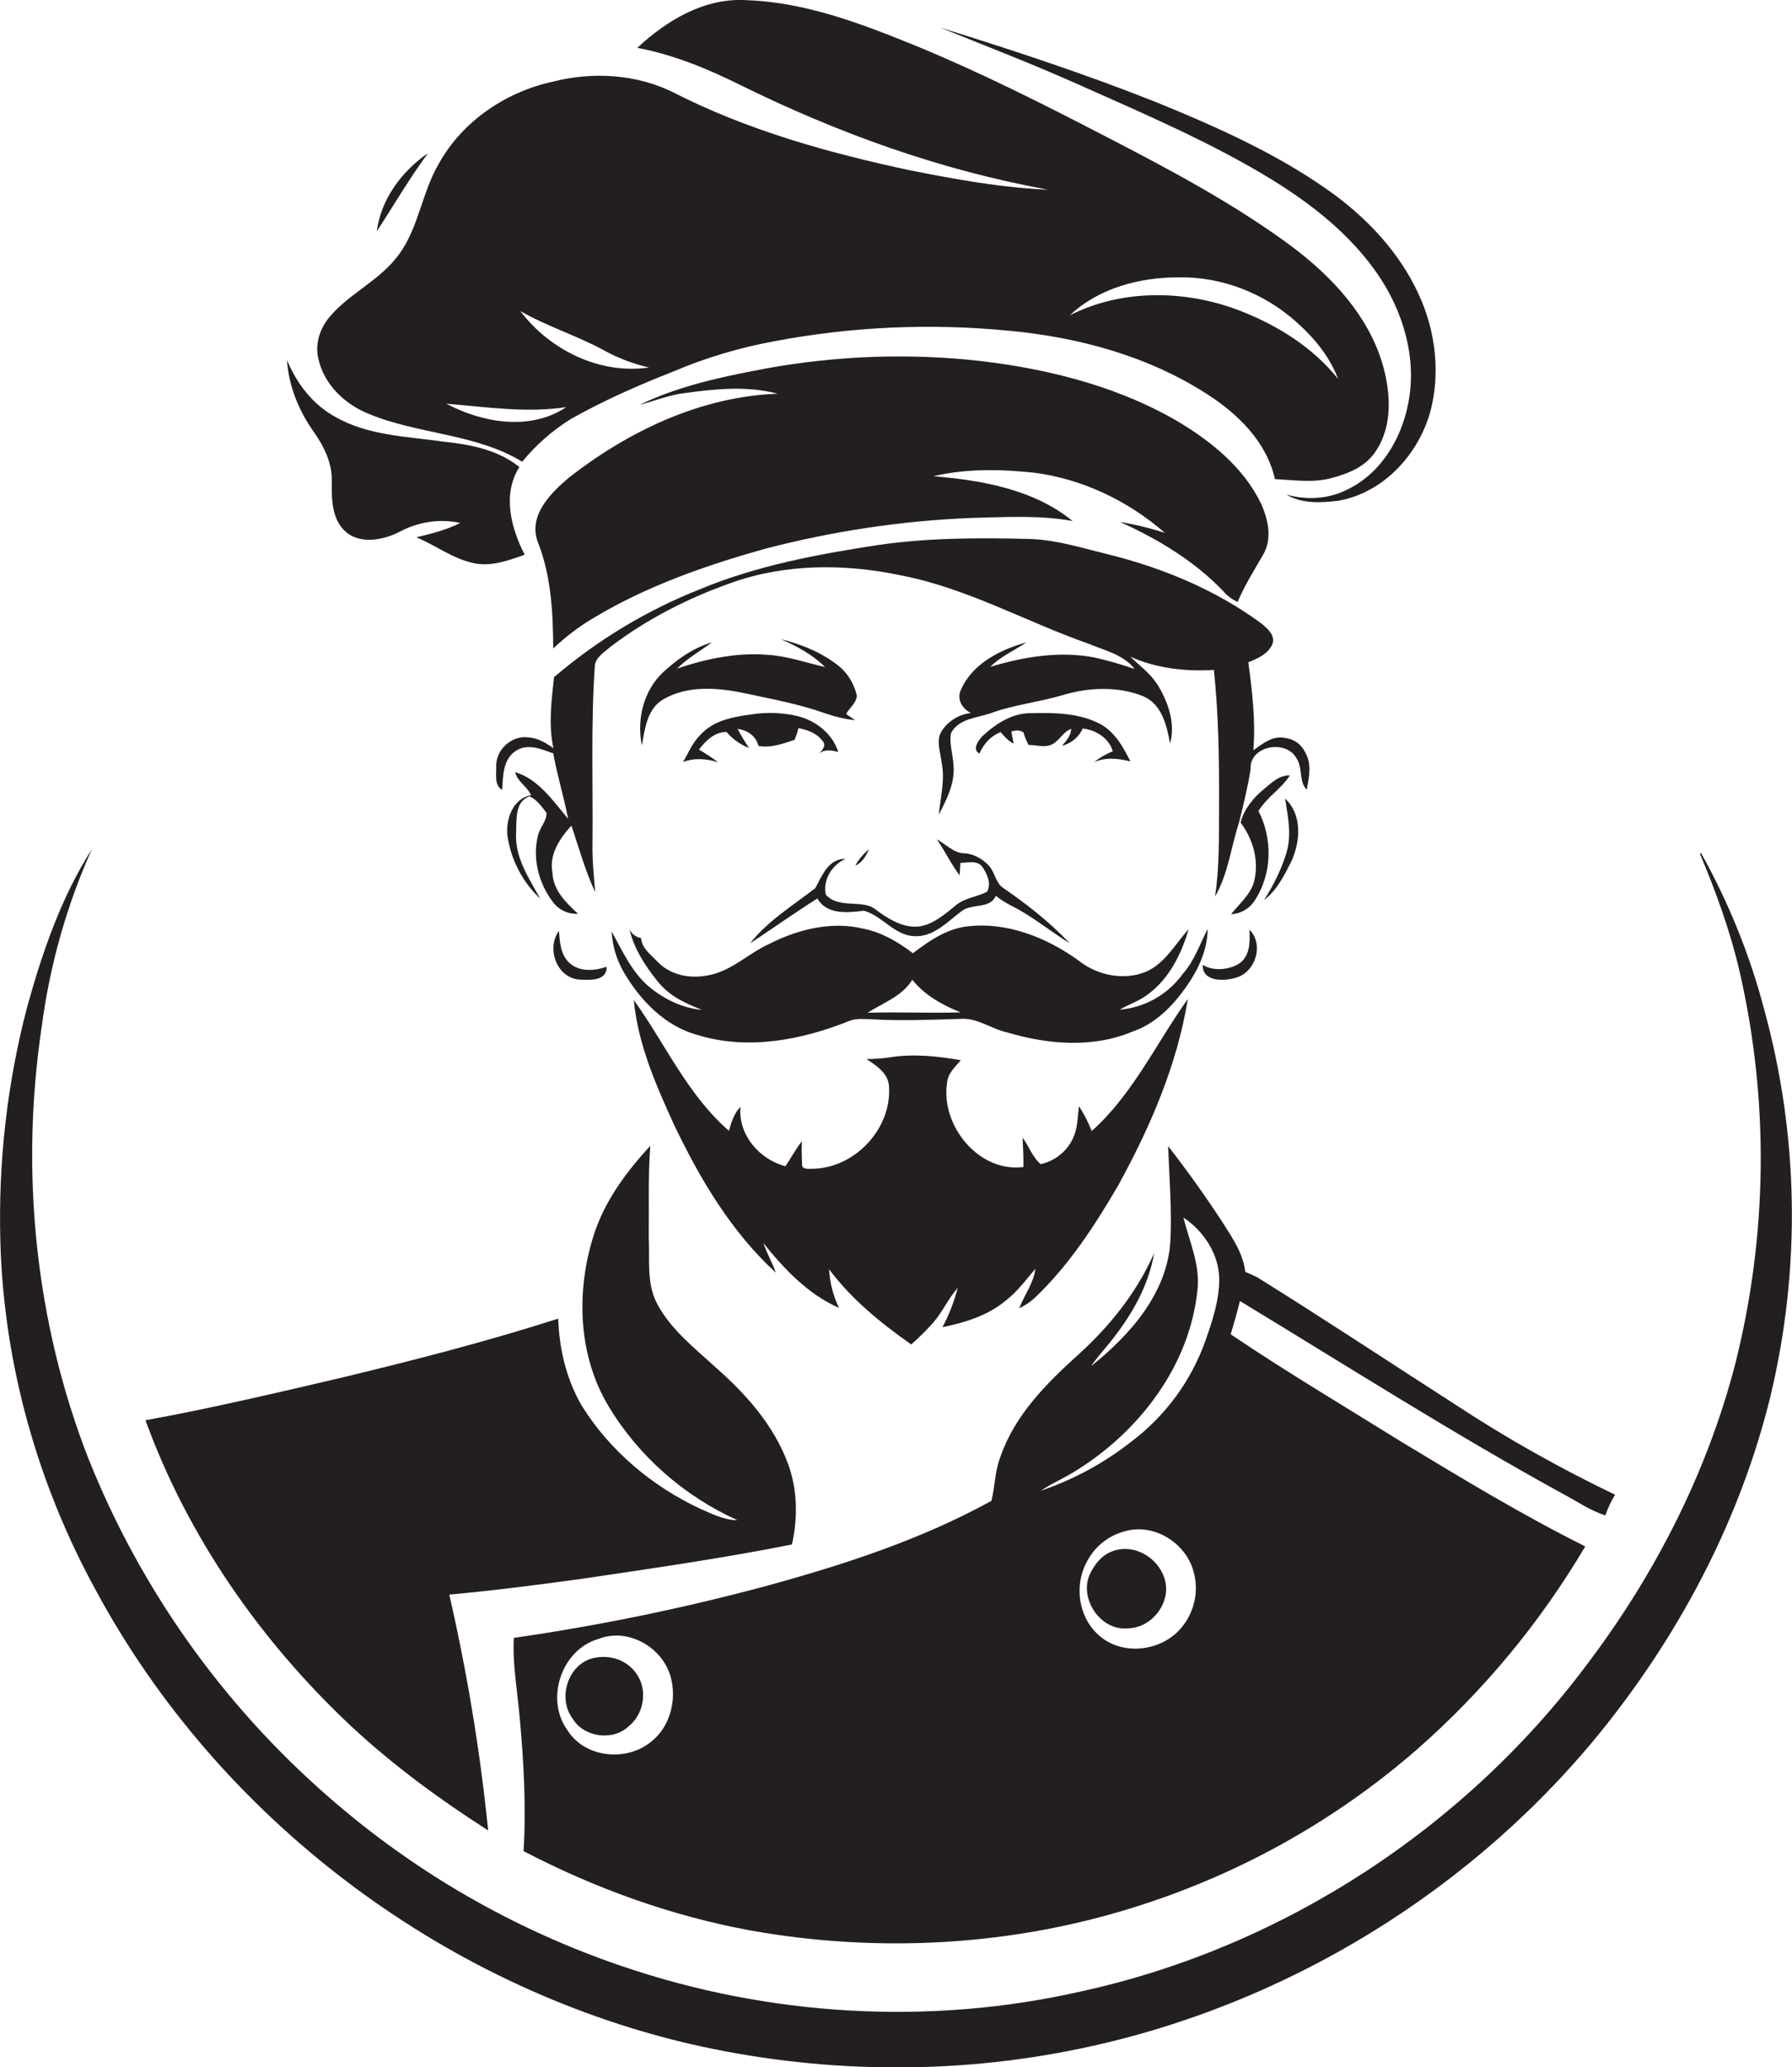 <?xml version="1.0" encoding="utf-8"?>
<!-- Generator: Adobe Illustrator 19.2.0, SVG Export Plug-In . SVG Version: 6.00 Build 0)  -->
<svg version="1.1" id="Layer_1" xmlns="http://www.w3.org/2000/svg" xmlns:xlink="http://www.w3.org/1999/xlink" x="0px" y="0px"
	 viewBox="0 0 936.1 1080" style="enable-background:new 0 0 936.1 1080;" xml:space="preserve">
<style type="text/css">
	.st0{fill:#231F20;}
</style>
<title>bise-eise_Simple_one_color_design_of_Chef_flat_black_logo_White_6a236b80-ff72-464e-819d-e529554fa92c</title>
<path class="st0" d="M657.4,423.7c4.4-7.2,11.9-11.6,16.4-18.6c-5.9-0.2-10.1,4.4-14.3,7.8s-10,10.1-11.4,16.9
	c6.6,8.8,9.8,20.3,6.9,31.2c-2.1,6.7-7.7,11.3-11.9,16.6c5.1-0.2,9.8-3,12.5-7.4C664.6,456.4,664.8,438.1,657.4,423.7z"/>
<path class="st0" d="M280.8,282.8c7.1,17.7,8.1,37.1,8.2,56c6.6-6.3,13.9-11.8,21.8-16.4c27.3-16.3,57.6-26.9,88.1-35.5
	c35.4-9.3,71.7-14.8,108.3-16.3c17.7-0.4,35.6-1.6,53.1,1.6c-20.2-16.5-47.3-21.3-72.7-23.4c17.3-4.1,35.4-3.7,52.9-1.8
	c25.2,3.3,49,14.8,68,31.4c-7.7-2.5-15.5-4.4-23.4-5.7c19.7,8.9,38.5,20.2,53.6,35.8c2.1,2.6,4.8,4.6,7.8,6
	c3.7-8.8,8.8-16.8,13.5-25s2.4-18.5-1.4-26.7c-9.3-19-26.5-32.7-44.3-43.2c-33.1-19-71-27.9-108.7-31.7
	c-37.5-3.5-75.3-1.5-112.2,5.9c-20.3,3.9-40.6,8.7-59.3,17.7c7.7-2,15.2-5.1,23.2-6.1c16.2-2.2,32.9-4,49,0.3
	c-40.2,1.4-77.9,19.5-109.1,43.8C287.7,257.6,276,269.1,280.8,282.8z"/>
<path class="st0" d="M297.6,503.2c-4.8-4.3-5.2-11-5.6-16.9c-6.8,9.2-1.1,24.9,11,25.5c5.1,0.2,14.1,0.8,13.9-6.7
	C310.7,507.2,302.9,507.9,297.6,503.2z"/>
<path class="st0" d="M628.3,504.1c-0.4,8.8,11,8.6,16.9,6.8c10.6-2.6,15.3-17.4,7.5-25.2c0.2,5.5,0.4,11.8-3.5,16.1
	S634.7,508.2,628.3,504.1z"/>
<path class="st0" d="M580.9,810.5c-5.6,2.1-9.4,7.1-11.8,12.4c-5.3,12.7,6,29.3,20.1,27.8c12.2-0.1,22.5-13,19.4-25
	S592.2,806.1,580.9,810.5z"/>
<path class="st0" d="M382,304.5c28.3-10.1,59.4-10.1,88.6-3.9c34.5,6.6,65.4,24.3,98.3,35.8c8.3,3.5,18,5.6,23.8,13.1
	c-6.9-2.4-13.9-4.4-21-6c-18.2-3.5-36.9-0.4-54.4,4.9c5.4-5.5,12.6-8.5,18.8-12.8c-13.5,3.8-28,11-34,24.5c-2.6,5,0.5,10.2,5.1,12.4
	c-6.1,0.7-11.6,4-15.1,9.1c-3.4,5.1-0.8,11.3-0.2,16.9c1.8,9-0.6,18.1-1.5,27.1c4.1-7.9,8.5-16.4,7.7-25.6c-0.2-5.7-2.4-11.4-1.3-17
	c3.9-7.5,13.3-7.9,20.5-10.3c12.4-4.6,25.8-5.9,38.4-9.7s28.6-4.7,41.8,0.9c9.5,4.2,12,15.2,13.7,24.5c2.7-9.5-0.4-19.7-5-28.1
	s-10.2-11.7-15.7-17.2c13.6,6.1,28.8,7.8,43.6,6.9c2.5,23.6,2.8,47.4,2.7,71.1c-0.1,15.8,0.3,31.7-2.1,47.3
	c6.9-11.9,8.3-25.7,12.5-38.5c2.3-9.3,4.6-18.6,6.1-28.1c-0.8-12,18.2-15.7,23.8-5.9c3.6,5,1.2,12.2,5.5,16.7
	c1.2-6.4,2.8-13.5-0.8-19.5c-2-4.3-6-7.1-10.7-7.6c-6.3-1.3-11.7,3.1-16.4,6.5c1.3-15.4-0.6-30.8-2.6-46c4.7-1.9,9.9-4.1,12.3-8.9
	s-2.4-8.9-5.8-11.6c-23.3-17.1-50.3-28.4-78.2-35.5c-13.8-3.3-27.5-7.8-41.8-8.4c-26.8-0.7-53.8-0.7-80.3,3.2
	c-31.3,4.8-62.9,10.7-92.3,22.9c-27.9,11-53.8,26.6-76.6,46.1c-1.3,12.2-3,24.9-0.3,37.1c-3.8-2.7-7.9-5.2-12.6-5.6
	c-8.7-1.5-17.4,6-17.3,14.8c0.2,4.2-1.2,10,3.1,12.6c0.5-7.1,0.3-15.5,6.7-20.1s13.8-1.2,20,1c2.1,11.5,5.5,22.7,7.8,34.2
	c-7.9-9.3-15.4-20.7-27.7-24.4c1.1,5,6.4,7.5,8.3,12.1c-9.6,1.6-13.4,12.8-12.3,21.4c1.9,12.5,7.9,24,17.1,32.6
	c-5.9-10.7-13.4-21.6-12.6-34.4c0.3-6.6-0.8-16.4,7-19c3.8,1.5,6.4,5.4,8.9,8.6c0.1,4.3-3.6,7.7-4.5,11.9c-3,12.1,0.5,25.3,8.1,35
	c3,3.9,7.8,6.1,12.8,5.8c-6.2-5.8-13-12.3-13.3-21.4c-1.9-9.5,3.8-18,9.9-24.7c3.9,11.7,7.2,23.6,12.4,34.8
	c-0.7-8.6-1.6-17.1-1.4-25.7c0.3-30.7-0.9-61.5,1.2-92.2c0.2-4.8,5-7.4,8.2-10.3C338.1,323.3,359.6,312.4,382,304.5z"/>
<path class="st0" d="M438.3,683.3c-3.1-6.3-4.8-13.2-5.2-20.2c11.7,15.7,27,28.1,42.9,39.3c4.1-3.6,7.9-7.4,11.5-11.4
	c4.9-5.6,7.8-12.6,12.8-18.1c-1.9,7.1-4.5,14-8,20.5c11.6-2.4,23.5-6,32.8-13.7c6.2-4.7,10.8-11,15.8-16.9c-1,7.6-5.8,13.8-8.5,20.7
	c3-1.4,5.8-3.3,8.3-5.6c17.6-16.8,31-37.3,43.2-58.2c16.8-30.5,31-63.2,36.6-97.8c-16.5,23.1-28.7,49.8-50.2,69
	c-1.8-4.6-4-8.9-6.7-13c-0.7,5.6-0.6,11.6-3.1,16.8c-3.2,6.9-9.5,11.9-16.9,13.5c-4.2-3.6-6.1-9.3-9.4-13.8
	c0.2,5.1,0.5,10.2,0.4,15.3c-23.3,3-43.2-21.6-39.9-43.8c0.3-5,4.2-8.5,7.2-12c-12-2.1-24.3-3.4-36.4-1.6c-4.3,0.7-8.6,1-12.9,1
	c5.2,3.4,11.6,7.5,11.8,14.5c1.4,21.7-17.5,42.1-39.2,42.8c-2.2-0.1-6.8,0.9-6.2-2.8c-0.2-3.9-0.3-7.7-0.1-11.6
	c-3.2,4.2-5.7,8.7-8.6,13.1c-13.7-3.6-24.8-16.5-23.5-31.1c-3.3,3.5-4.8,8-6,12.6c-21.6-18.7-33.3-45.5-49.7-68.3
	c2.1,23,11.6,44.5,21.1,65.3c13.5,28.2,29.8,55.8,53.1,77.1c-1.9-5.3-4.7-10.1-6.5-15.4C409.7,663,422.1,676.2,438.3,683.3z"/>
<path class="st0" d="M650.5,664.5c-1.1-9.8-6.9-18-12-26.1c-8.9-13.6-18.3-26.8-28.3-39.6c0.6,16.4,2,32.8,1.2,49.3
	c-1.5,27.3-21,49.3-41.4,65.6c3.4-5.1,7.7-9.5,11.4-14.4c10.3-13.1,18.7-28.1,21.5-44.6c-9,20.4-23.1,38.1-39.6,53
	s-33.3,31.7-40.7,53.4c-2.9,7.3-2.8,15.4-4.7,23c-37,20.4-77.5,33.5-118.1,44.6c-43.2,11.6-87.1,20.6-131.4,27
	c-0.7,14,1.9,27.8,3.1,41.8c2.1,23.1,3.4,46.4,2,69.6c37.2,19.4,77,33.8,118.3,41.4c67.9,12.2,138.8,8.1,204.5-13.3
	c53-17.1,102-44.7,144-81.3c34.7-30.5,64.3-66.2,87.8-106c-33.1-16.5-64.7-35.7-96.3-54.8c-29.7-18.5-59.9-36.4-88.9-56
	c1.7-5.8,3.4-11.6,4.8-17.4c56.1,34,111.4,69.3,169,100.9c7.2,3.8,14,8.6,21.9,11.1c1.3-3.8,3-7.4,5.1-10.8
	c-28.6-13.7-56.2-29.2-82.7-46.6c-34.7-22.3-69.1-45.1-104.1-66.9C654.8,666.3,652.7,665.4,650.5,664.5z M340.9,909.3
	c-12.7,11.3-35.2,9.5-44.5-5.4c-11.7-16.1-3.2-42,16.1-47.6c13.3-5.3,28.7,1.6,35.4,13.8S352,900,340.9,909.3z M617.2,850.3
	c-9.6,11.7-28.5,14.8-41,5.8s-15.5-26.7-8.7-39.7c4-8.1,11.3-14.1,20.1-16.4c15.1-4.4,31.6,5.9,35.8,20.7
	C626.4,831,624.1,842,617.2,850.3L617.2,850.3z M629.7,700.4c-7.4,20.9-20.8,39.2-38.5,52.6c-14.2,11.2-30.3,20-47.5,25.8
	c6-4,12.8-6.8,18.9-10.8c32.8-20.5,58.8-54.6,62.9-93.8c1.6-13.2-4.2-25.6-7.3-38.1c10.8,7.2,18.8,19.5,18.7,32.7
	C636.8,679.7,633.3,690.2,629.7,700.4L629.7,700.4z"/>
<path class="st0" d="M310.2,866.2c-13.4,2.9-19.1,20.8-11.2,31.5c5.8,9.9,21,12.1,29.4,4.2c7.6-6.1,9.9-17.8,4.9-26.2
	S318.9,864.3,310.2,866.2z"/>
<path class="st0" d="M396.2,389.7c6.5,1.2,12.9-1.2,18.9-3.2c0.8-2,1.5-4,2-6.1c4.6,0.9,9.5,2.6,12.4,6.5c2.5,2.4,0.1,5-1.7,6.8
	c3.1-2.4,6.6-1.8,10.1-0.8c-3-9.6-11.8-16.5-21.4-18.8c-8-1.9-16.3-2.1-24.4-0.8c-8.3,1.1-17.2,2.7-23.8,8.3s-8,10.8-11.5,16.5
	c6-2.3,12.4-1.7,18.3,0.1c-3.2-2.4-6.6-4.6-10-6.6c3.6-4.6,8.1-9.2,14.4-9.2c3.2,3.7,7.2,6.6,11.8,8.4c-2.2-3.2-4.2-6.6-6-10
	C390.5,381.5,394.9,384.5,396.2,389.7z"/>
<path class="st0" d="M649.4,85.1c26.5,14.7,52.3,32.4,69.8,57.5c13.8,19.7,21.3,44.9,16.3,68.8c-3.7,18.5-14.7,36.5-32.2,44.6
	c-9.6,4.8-21,5.3-31.3,2.4c8.1,4.9,18.1,4.3,27.2,3.2c24.6-4.4,43.5-26,48.8-49.9c4.2-19.4,1.4-40-6.9-57.9
	c-10.3-22.5-27.9-40.9-48.1-55c-27.3-19.1-58.1-32.8-89-45.4c-37-14.7-74.9-27.2-112.9-39c24,9.7,48.2,19,71.9,29.6
	C592.1,57,621.5,69.6,649.4,85.1z"/>
<path class="st0" d="M192.1,216c26.1,11,56,10.3,80.7,25.2c7.2-8.8,15.8-16.3,25.4-22.3c17.2-9.7,35.2-17.6,53.5-24.8
	c16.9-7.2,34.6-12.5,52.7-15.8c40.5-7.7,81.8-9.5,122.8-5.5c36.4,3.4,72.9,13.3,103.8,33.4c16,10.3,30.7,24.9,35,44.1
	c9.9,0.5,20,2.1,29.8-0.6s18.2-6.4,23.2-14.5c8.6-13.2,7.4-30.2,3.3-44.7c-7.4-25.4-26.2-45.6-46.9-61.3
	c-30.4-22.6-64-40.4-97.6-57.8s-64.5-33-98-46.9c-28.7-11.7-58.4-23.3-89.6-24.4c-21.9-1.5-41.9,10.5-57.3,24.9
	c18.8,3.5,36.6,10.9,53.6,19.3c51,25.2,105,44.7,161.1,54.8c-24.3-1-48.3-5.4-72.1-10.1c-42.7-9.1-85.3-21-124.3-41
	c-19.2-9.3-41.6-10.6-62.2-5.4c-24.6,5.3-47.4,20.6-59.7,42.8c-8.9,15-10.5,33.3-20.8,47.4s-26.2,20.4-36.7,33.2
	c-4.9,6-7.4,14.2-5.4,21.8C169.4,200.9,180,211,192.1,216z M615.4,144.9c22.8-0.5,45.4,8.4,62.2,23.7c9.1,8.1,17.1,17.9,21.4,29.4
	c-13.2-16.6-31.9-28.2-51.6-35.8c-28.3-10.8-61.2-11.3-88.5,2.5C573.8,150.6,595.2,144.9,615.4,144.9z M315.8,183.2
	c7.3,4,15.1,6.9,23.2,8.8c-25.7,3.8-51.9-9.2-67.2-29.5C285.9,170.6,301.6,175.4,315.8,183.2z M295.8,212.7
	c-18.8,12.6-43.8,8.2-62.7-1.8C253.9,212.6,275,215.9,295.8,212.7z"/>
<path class="st0" d="M196.8,120.9c8.9-13.6,17.1-27.8,26.8-40.9C209.8,89.5,199,104.1,196.8,120.9z"/>
<path class="st0" d="M173.3,251.8c-0.1,9.1,0,19.8,7.5,26.2s19.5,4.2,28-0.2c9.7-5.2,20.9-6.9,31.6-4.6c-7.2,3.7-15.1,5.6-22.9,7.5
	c10.1,4.2,19,11.2,29.9,13.5c9.1,2,18.2-1.4,26.7-4.4c-7.2-13.9-11.8-31.6-2.8-45.8c-11.2-9.1-25.8-11.8-39.8-13.3
	c-19.1-2.7-39.4-3.1-56.5-13c-11.7-6.4-20-17.4-25.1-29.6c0.9,13.5,6.1,26.3,13.9,37.4C169.2,233.1,173.7,242.1,173.3,251.8z"/>
<path class="st0" d="M921.6,527.5c-7.5-28.6-18.6-56-33-81.8L888,446c8.5,20.2,16,40.9,20.9,62.3c15.3,67.3,14.4,137.2-2.4,204.1
	c-14.5,56-41,108.3-75.5,154.5c-64.2,87.2-160.4,150.4-266.3,173.5c-79,18-162.9,13-239.5-13.1c-56.7-19.2-109-49.4-154-88.9
	c-55.1-48.1-98-108.6-125.1-176.6c-27.8-71.3-35.6-149.9-24.3-225.5c4.2-32,13-63.2,26.2-92.7c-15.9,25-25.7,53.3-33.6,81.7
	C3.7,565.7-1,607.4,0.2,649.1c1.8,63.5,19.4,126.3,50,182c63.7,118,179.6,206.2,310.1,236.7c66.9,15.4,137.1,16.5,204.3,2.4
	C672,1047.8,771,987,839.2,901c39.9-50.4,70.3-108.8,85.6-171.4C940.8,663,939.7,593.5,921.6,527.5z"/>
<path class="st0" d="M183.4,901.8c22,20.5,46.3,38.3,71.6,54.5c-4.2-41.5-11-82.6-20.3-123.2c22.8-2.1,45.4-5,68.1-8.1
	c37-5.5,74.2-10.8,110.9-18.1c3.1-13.9,2.9-28.6-2-42c-7.3-20-21.8-36.4-37.6-50.3c-11.2-10.3-23.7-19.9-30.9-33.6
	c-5.6-10.7-3.7-23.2-4.3-34.8c0.2-15.9-0.4-31.8,0.8-47.6c-12.7,13.8-24.2,29.3-29.8,47.5c-9,28.9-7.9,62,7.9,88.4
	s39.7,47.2,67.4,59.7c-6.9,0-13.3-3.3-19.5-6c-25-11.7-47.1-30.2-61.8-53.8c-8-13.7-11.8-29.7-12.3-45.5
	c-37.4,12-75.6,21.8-113.8,31C144,727.8,110.1,735.8,76,742C98.1,802.9,136.2,857.5,183.4,901.8z"/>
<path class="st0" d="M451.3,475.8c9.5,2.6,15.7,12.7,26.1,13.3s17.6-7.7,25.2-13.3c5.4-3.9,14.6-0.8,17.6-7.8c2.5,2,5.2,3.7,8.1,5.2
	c10.9,5.4,20.2,13.3,30.5,19.6c-10.5-11.1-22.6-20.6-35.2-29.2c-3.4-2.7-3.9-7.4-6.5-10.7s-8.2-7-13.5-7.1s-9.5-4.7-14.2-7.3
	c4.2,6.1,7.4,12.9,11.9,18.8c0.1-1.6,0.3-4.9,0.4-6.5c3.8,0,9-1.6,11.6,2.3s4.6,8.8,2.3,12.8c-5.2,2.7-11.5,3.2-16.1,6.9
	s-12.1,10.7-20.2,11.3s-15.9-4.4-22.4-9.3s-19,0.1-25.5-7.4c-1.7-7.7,3.2-15.6,10.3-18.7c-8.9-0.2-12.3,8.8-15.8,15.3
	c-11.7,9.1-24.8,17-34.1,28.9c11.8-7.8,23.3-16,35.2-23.5C431.9,478.1,443,476.8,451.3,475.8z"/>
<path class="st0" d="M346.5,351.1c-10.3,9.6-14,24.7-11.2,38.3c1.6-8.7,2.7-19.2,11.3-24.1c12.9-7.5,29-6,43-3s28.2,5.6,41.8,10.5
	c5,1.7,10.1,2.9,15.3,3.5L442,373c1.8-3.2,5.3-5.7,5.6-9.5c-1.3-5.9-4.4-11.2-9-15.2c-8.8-7.2-19.8-11.7-30.8-14.4
	c8.3,3.6,16.7,8.1,23.2,14.6c-10-2.3-19.8-5.8-30.2-6.4c-16-1.3-32,2.1-47.1,7.2c5.4-5.4,12.1-9.2,18.2-13.7
	C362.1,338.5,353.8,344.4,346.5,351.1z"/>
<path class="st0" d="M319.5,486.6c0.4,7.5,2.6,14.9,6.4,21.4c8.6,14.7,21.5,28.1,38.4,32.7c26.2,8.1,54.4,2.7,79.3-7.3
	c3.6-1.5,7.5-1,11.2-0.9c15.7,0.9,31.4,0.3,47.1-0.2c8.8-0.6,16,5.3,24.3,7.1c21.2,6.3,44.7,8.3,65.5-0.5c11.7-4,20.7-13.1,27.7-23
	s11.2-19.6,11.5-30.6c-4.2,8-7,16.8-13.2,23.7c-7.7,10.6-19.7,17.4-32.8,18.5c4.9-2.9,10.5-4.6,15-8.2c10.9-8.1,17.3-21,21-33.8
	c-7.5,8.2-13.1,19.4-24.5,23c-11.4,3.6-24.2,0.5-33.4-7c-16.6-11.8-37.1-20-57.8-17.5c-10.8,1.3-19.9,7.6-28.3,14
	c-7.7-5.8-16.2-10.9-25.8-12.8c-16.9-4.1-34.5,0.4-49.6,8.1c-9.8,4.5-17.9,12.5-28.4,15.5s-21.9,1.5-29.5-6.2
	c-3.4-3.7-8.4-7.1-8.7-12.5c-2.6-0.5-4.9-2.1-6.1-4.5c2.5,10.1,8.3,19.2,14.8,27.2c6.5,8,14.5,11.3,23,14.8
	c-10-0.9-19.5-5.5-27.2-11.8C330.1,508.1,325.2,496.9,319.5,486.6z M476.6,511.9c6.5,8.1,15.7,13.2,25.2,17
	c-16.2,0.5-32.4-0.3-48.6,0.2c8.2-5.2,18.2-8.7,23.4-17.3V511.9z"/>
<path class="st0" d="M590.5,397.8c-3.8-7.5-8.1-15.5-15.9-19.6c-11-5.8-24-5.9-36.1-5.6c-9.9-0.1-18.6,5.7-25.5,12.2
	c-2,2.2-5.3,6.8-1.4,8.9c2.2-5,5.9-9.2,11.1-11.2c2,2.3,4,4.6,6.8,6l-1.2-6.3c2.1-0.7,4.4-0.9,6.3,0.4c0.7,2.3,1.6,4.5,2.7,6.6
	c4.2,0,9,1.7,12.8-0.6s5.4-6.4,9.5-7.8c-0.2,3.6-2.6,6.2-4.8,8.8c4.8-1.2,8.8-4.5,10.8-9c6.9,0.8,13.7,5,15.7,11.9
	c-3.5,1.4-6.8,3.3-9.8,5.7C577.5,395.5,584.2,396.2,590.5,397.8z"/>
<path class="st0" d="M674.4,450.4c4.9-10.5,6.1-24.6-3.1-33.2c1.5,9.5,3.6,19.2,0.6,28.7s-6.8,16.7-11.6,24.3
	C666.9,465.3,670.7,457.6,674.4,450.4z"/>
<path class="st0" d="M454,443.7c-2.9,2.3-5.4,5.2-7.2,8.5C450.5,450.7,452.4,447,454,443.7z"/>
</svg>
